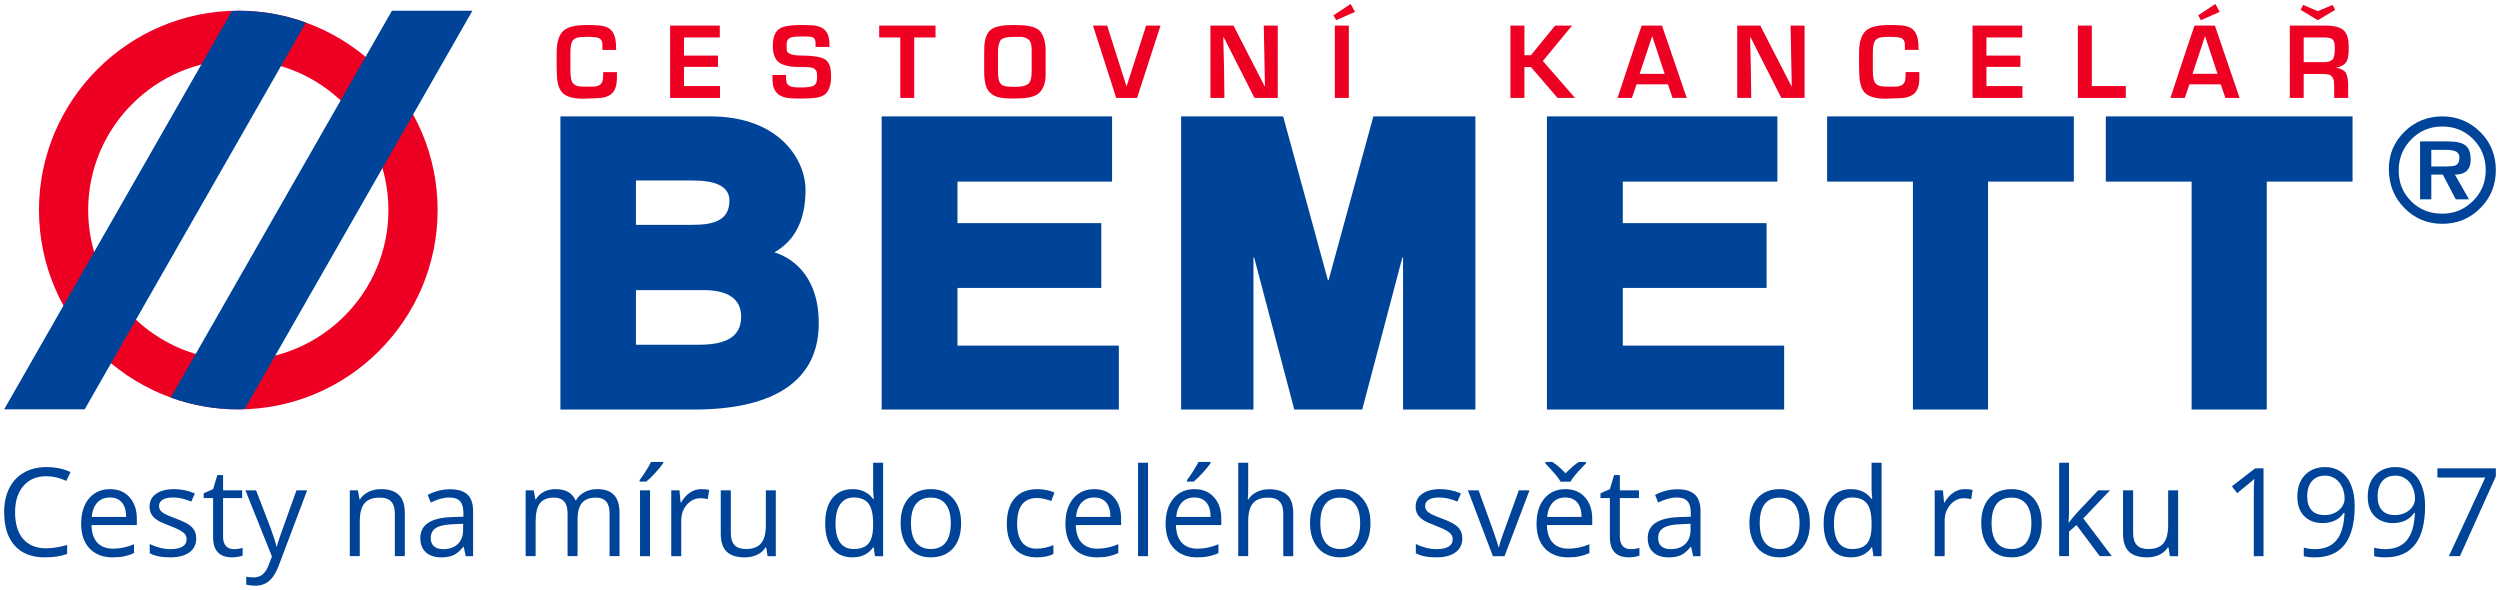<?xml version="1.0" encoding="UTF-8" standalone="no"?>
<svg
   xmlns:dc="http://purl.org/dc/elements/1.1/"
   xmlns:cc="http://creativecommons.org/ns#"
   xmlns:rdf="http://www.w3.org/1999/02/22-rdf-syntax-ns#"
   xmlns:svg="http://www.w3.org/2000/svg"
   xmlns="http://www.w3.org/2000/svg"
   version="1.1"
   id="svg2"
   viewBox="0 0 602 142"
   height="142"
   width="602">
  <defs
     id="defs4" />
  <g
     transform="translate(0,-910.362)"
     id="layer1">
    <path
       d="m 57.382,924.791 c 19.91,0 36.15,16.24 36.15,36.15 0,19.909 -16.24,36.149 -36.15,36.149 -19.91,0 -36.15,-16.24 -36.15,-36.149 0,-19.91 16.24,-36.15 36.15,-36.15 0,0 0,0 0,0 z m 0,-11.845 c 26.434,0 47.997,21.561 47.997,47.996 0,26.434 -21.562,47.996 -47.997,47.996 -26.434,0 -47.996,-21.561 -47.996,-47.996 0,-26.434 21.561,-47.996 47.996,-47.996 0,0 0,0 0,0 z"
       style="fill:#ee0022;fill-opacity:1;fill-rule:evenodd;stroke:none"
       id="path4148" />
    <path
       d="m 58.923,1008.857 c 0,0 54.841,-95.913 54.841,-95.913 0,0 -19.39,0 -19.39,0 0,0 -53.26,93.148 -53.26,93.148 5.084,1.841 10.563,2.845 16.268,2.845 0.507,0 1.021,-0.032 1.541,-0.08 0,0 0,0 0,0 z m -57.923,0.08 c 0,0 19.389,0 19.389,0 0,0 53.26,-93.147 53.26,-93.147 -5.084,-1.841 -10.562,-2.845 -16.268,-2.845 -0.502,0 -1.017,0.03 -1.537,0.073 0,0 -54.845,95.918 -54.845,95.918 0,0 0,0 0,0 z"
       style="fill:#004499;fill-opacity:1;fill-rule:evenodd;stroke:none"
       id="path4150" />
    <path
       d="m 527.741,954.092 c 0,0 -20.66,0 -20.66,0 0,0 0,-15.703 0,-15.703 0,0 59.414,0 59.414,0 0,0 0,15.703 0,15.703 0,0 -20.661,0 -20.661,0 0,0 0,54.891 0,54.891 0,0 -18.093,0 -18.093,0 0,0 0,-54.891 0,-54.891 0,0 0,0 0,0 0,0 0,0 0,0 z m -67.112,0 c 0,0 -20.66,0 -20.66,0 0,0 0,-15.703 0,-15.703 0,0 59.414,0 59.414,0 0,0 0,15.703 0,15.703 0,0 -20.661,0 -20.661,0 0,0 0,54.891 0,54.891 0,0 -18.093,0 -18.093,0 0,0 0,-54.891 0,-54.891 0,0 0,0 0,0 0,0 0,0 0,0 z M 284.412,938.389 c 0,0 24.568,0 24.568,0 0,0 10.777,39.435 10.777,39.435 0,0 0.171,0 0.171,0 0,0 10.78,-39.435 10.78,-39.435 0,0 24.565,0 24.565,0 0,0 0,70.594 0,70.594 0,0 -17.415,0 -17.415,0 0,0 0,-36.619 0,-36.619 0,0 -0.171,0 -0.171,0 0,0 -9.664,36.619 -9.664,36.619 0,0 -16.359,0 -16.359,0 0,0 -9.665,-36.619 -9.665,-36.619 0,0 -0.169,0 -0.169,0 0,0 0,36.619 0,36.619 0,0 -17.418,0 -17.418,0 0,0 0,-70.594 0,-70.594 0,0 0,0 0,0 0,0 0,0 0,0 z m 88.091,0 c 0,0 55.489,0 55.489,0 0,0 0,15.703 0,15.703 0,0 -37.223,0 -37.223,0 0,0 0,9.995 0,9.995 0,0 34.628,0 34.628,0 0,0 0,15.612 0,15.612 0,0 -34.628,0 -34.628,0 0,0 0,13.879 0,13.879 0,0 38.853,0 38.853,0 0,0 0,15.405 0,15.405 0,0 -57.119,0 -57.119,0 0,0 0,-70.594 0,-70.594 0,0 0,0 0,0 0,0 0,0 0,0 z m -160.204,0 c 0,0 55.488,0 55.488,0 0,0 0,15.703 0,15.703 0,0 -37.223,0 -37.223,0 0,0 0,9.995 0,9.995 0,0 34.628,0 34.628,0 0,0 0,15.612 0,15.612 0,0 -34.628,0 -34.628,0 0,0 0,13.879 0,13.879 0,0 38.855,0 38.855,0 0,0 0,15.405 0,15.405 0,0 -57.12,0 -57.12,0 0,0 0,-70.594 0,-70.594 0,0 0,0 0,0 0,0 0,0 0,0 z m -59.159,41.831 c 0,0 16.259,0 16.259,0 0,0 0,0 0,0 6.126,0 9.071,2.274 9.071,6.426 0,5.438 -4.713,6.724 -10.133,6.724 0,0 0,0 0,0 0,0 -15.197,0 -15.197,0 0,0 0,-13.151 0,-13.151 0,0 0,0 0,0 0,0 0,0 0,0 z m -18.194,28.763 c 0,0 32.046,0 32.046,0 0,0 0,0 0,0 20.785,0 29.645,-7.873 30.133,-19.645 0.487,-11.774 -5.8,-16.736 -10.649,-18.215 5.055,-2.867 7.496,-7.919 7.496,-15.036 0,-7.218 -6.264,-17.698 -22.936,-17.698 0,0 0,0 0,0 0,0 -36.089,0 -36.089,0 0,0 0,70.594 0,70.594 0,0 0,0 0,0 0,0 0,0 0,0 z m 18.194,-55.157 c 0,0 13.665,0 13.665,0 0,0 0,0 0,0 5.304,0 8.836,1.284 8.836,4.844 0,4.548 -3.416,5.834 -8.836,5.834 0,0 0,0 0,0 0,0 -13.665,0 -13.665,0 0,0 0,-10.678 0,-10.678 0,0 0,0 0,0 0,0 0,0 0,0 z"
       style="fill:#004499;fill-opacity:1;fill-rule:evenodd;stroke:none"
       id="path4152" />
    <path
       d="m 588.98,946.447 c 0,0 -3.522,0 -3.522,0 0,0 0,3.995 0,3.995 0,0 3.657,0 3.657,0 1.061,0 1.772,-0.079 2.134,-0.236 0.655,-0.294 0.981,-0.926 0.981,-1.896 0,-0.678 -0.264,-1.158 -0.796,-1.44 -0.53,-0.282 -1.349,-0.423 -2.455,-0.423 0,0 0,0 0,0 z m 0.542,-2.032 c 2.009,0 3.414,0.333 4.216,0.999 0.801,0.666 1.201,1.789 1.201,3.37 0,1.376 -0.405,2.359 -1.219,2.945 -0.632,0.451 -1.49,0.676 -2.573,0.676 0,0 3.386,5.959 3.386,5.959 0,0 -3.188,0 -3.188,0 0,0 -3.109,-5.959 -3.109,-5.959 0,0 -2.777,0 -2.777,0 0,0 0,5.959 0,5.959 0,0 -2.708,0 -2.708,0 0,0 0,-13.949 0,-13.949 0,0 6.772,0 6.772,0 0,0 0,0 0,0 z m -1.422,-3.589 c -2.958,0 -5.446,1.033 -7.466,3.099 -2.02,2.066 -3.029,4.565 -3.029,7.5 0,2.935 0.998,5.4 2.996,7.398 1.998,1.997 4.497,2.996 7.5,2.996 2.867,0 5.327,-1.015 7.381,-3.047 2.055,-2.032 3.081,-4.503 3.081,-7.414 0,-2.958 -1.004,-5.452 -3.013,-7.482 -2.009,-2.032 -4.492,-3.048 -7.448,-3.048 0,0 0,0 0,0 z m 0,-2.437 c 3.543,0 6.579,1.242 9.107,3.725 2.528,2.483 3.793,5.564 3.793,9.243 0,3.588 -1.252,6.636 -3.759,9.141 -2.505,2.505 -5.552,3.759 -9.141,3.759 -3.589,0 -6.631,-1.27 -9.125,-3.809 -2.494,-2.54 -3.741,-5.682 -3.741,-9.43 0,-3.498 1.252,-6.478 3.759,-8.938 2.505,-2.46 5.541,-3.691 9.107,-3.691 0,0 0,0 0,0 z"
       style="fill:#004499;fill-opacity:1;fill-rule:evenodd;stroke:none"
       id="path4154" />
    <path
       d="m 553.99,912.738 c 0,0 0.603,-1.185 0.603,-1.185 0,0 3.532,1.487 3.532,1.487 0,0 3.577,-1.487 3.577,-1.487 0,0 0.603,1.185 0.603,1.185 0,0 -4.18,2.486 -4.18,2.486 0,0 -4.136,-2.486 -4.136,-2.486 0,0 0,0 0,0 z m 5.971,3.787 c 1.053,0 1.974,0.104 2.764,0.313 0.79,0.21 1.393,0.546 1.812,1.011 0.371,0.417 0.638,0.953 0.801,1.602 0.163,0.652 0.244,1.403 0.244,2.254 0,0.805 -0.031,1.448 -0.092,1.929 -0.108,0.851 -0.333,1.479 -0.675,1.881 -0.464,0.573 -1.239,0.952 -2.322,1.139 1.037,0.169 1.811,0.541 2.322,1.114 0.171,0.279 0.319,0.686 0.442,1.22 0.125,0.534 0.186,1.111 0.186,1.731 0,0 0,3.229 0,3.229 0,0 -3.368,0 -3.368,0 0,0 0,-2.624 0,-2.624 0,-0.682 -0.015,-1.132 -0.046,-1.349 -0.077,-0.495 -0.24,-0.878 -0.488,-1.149 -0.248,-0.271 -0.53,-0.445 -0.849,-0.522 -0.317,-0.079 -0.747,-0.117 -1.289,-0.117 0,0 -0.348,0 -0.348,0 0,0 -4.321,0 -4.321,0 0,0 0,5.761 0,5.761 0,0 -3.345,0 -3.345,0 0,0 0,-17.423 0,-17.423 0,0 8.573,0 8.573,0 0,0 0,0 0,0 z m -0.511,2.857 c 0,0 -4.717,0 -4.717,0 0,0 0,5.948 0,5.948 0,0 4.809,0 4.809,0 1.022,0 1.75,-0.225 2.184,-0.674 0.186,-0.233 0.313,-0.577 0.384,-1.034 0.069,-0.457 0.104,-0.918 0.104,-1.383 0,-0.619 -0.023,-1.08 -0.07,-1.381 -0.046,-0.302 -0.155,-0.586 -0.325,-0.849 -0.217,-0.263 -0.507,-0.434 -0.87,-0.511 -0.365,-0.077 -0.863,-0.117 -1.498,-0.117 0,0 0,0 0,0 z m -29.471,-4.159 c 0,0 -0.651,-1.185 -0.651,-1.185 0,0 4.136,-2.718 4.136,-2.718 0,0 1.045,1.904 1.045,1.904 0,0 -4.53,1.998 -4.53,1.998 0,0 0,0 0,0 z m -1.533,1.301 c 0,0 4.903,0 4.903,0 0,0 5.946,17.423 5.946,17.423 0,0 -3.414,0 -3.414,0 0,0 -1.116,-3.275 -1.116,-3.275 0,0 -7.55,0 -7.55,0 0,0 -1.116,3.275 -1.116,3.275 0,0 -3.462,0 -3.462,0 0,0 3.996,-12.08 3.996,-12.08 0,0 1.812,-5.343 1.812,-5.343 0,0 0,0 0,0 z m -0.488,11.616 c 0,0 6.017,0 6.017,0 0,0 -2.997,-9.084 -2.997,-9.084 0,0 -3.02,9.084 -3.02,9.084 0,0 0,0 0,0 z m -27.611,-11.616 c 0,0 3.37,0 3.37,0 0,0 0,14.566 0,14.566 0,0 8.178,0 8.178,0 0,0 0,2.857 0,2.857 0,0 -11.547,0 -11.547,0 0,0 0,-17.423 0,-17.423 0,0 0,0 0,0 z m -25.357,17.423 c 0,0 0,-17.423 0,-17.423 0,0 11.965,0 11.965,0 0,0 0,2.857 0,2.857 0,0 -8.619,0 -8.619,0 0,0 0,4.367 0,4.367 0,0 8.178,0 8.178,0 0,0 0,2.718 0,2.718 0,0 -8.178,0 -8.178,0 0,0 0,4.624 0,4.624 0,0 8.666,0 8.666,0 0,0 0,2.857 0,2.857 0,0 -12.011,0 -12.011,0 0,0 0,0 0,0 z m -16.297,-11.569 c 0,0 0,-1.091 0,-1.091 0,-0.434 -0.043,-0.756 -0.127,-0.965 -0.085,-0.209 -0.225,-0.407 -0.419,-0.592 -0.194,-0.186 -0.553,-0.313 -1.08,-0.384 -0.526,-0.069 -1.122,-0.104 -1.788,-0.104 0,0 -0.488,0 -0.488,0 -0.93,0 -1.608,0.05 -2.033,0.152 -0.426,0.1 -0.774,0.286 -1.045,0.557 -0.271,0.271 -0.461,0.651 -0.569,1.139 -0.108,0.488 -0.163,1.08 -0.163,1.777 0,0 0,4.553 0,4.553 0,0.805 0.065,1.487 0.197,2.044 0.133,0.558 0.352,0.945 0.663,1.162 0.34,0.279 0.732,0.45 1.173,0.511 0.442,0.062 1.097,0.093 1.964,0.093 0,0 0.905,0 0.905,0 0.186,0 0.38,0 0.58,0 0.233,-0.031 0.404,-0.046 0.512,-0.046 0.386,-0.077 0.661,-0.155 0.824,-0.233 0.163,-0.077 0.336,-0.201 0.523,-0.371 0.248,-0.263 0.403,-0.607 0.465,-1.033 0.061,-0.427 0.092,-1.034 0.092,-1.824 0,0 3.299,0 3.299,0 0,0 0,1.093 0,1.093 0,0 0,0.417 0,0.417 0,0.759 -0.085,1.425 -0.256,1.998 -0.217,0.728 -0.557,1.301 -1.022,1.719 -0.882,0.697 -2.029,1.046 -3.439,1.046 -0.401,0 -0.983,0.023 -1.742,0.069 -0.759,0.046 -1.301,0.069 -1.627,0.069 -1.239,0 -2.268,-0.119 -3.089,-0.359 -0.821,-0.24 -1.464,-0.592 -1.929,-1.057 -0.634,-0.634 -1.045,-1.604 -1.231,-2.903 -0.125,-0.853 -0.186,-2.331 -0.186,-4.438 0,-1.843 0.015,-2.997 0.046,-3.462 0.108,-1.579 0.519,-2.834 1.231,-3.763 0.45,-0.558 1.093,-0.976 1.929,-1.255 0.991,-0.34 2.386,-0.511 4.182,-0.511 1.843,0 3.128,0.085 3.856,0.256 0.728,0.169 1.309,0.449 1.742,0.836 0.59,0.542 0.984,1.331 1.186,2.369 0.108,0.573 0.163,1.416 0.163,2.532 0,0 -3.299,0 -3.299,0 0,0 0,0 0,0 z m -40.365,-5.854 c 0,0 5.552,0 5.552,0 0,0 7.481,14.566 7.481,14.566 0,0 0.092,0 0.092,0 0,0 -0.279,-14.566 -0.279,-14.566 0,0 3.37,0 3.37,0 0,0 0,17.423 0,17.423 0,0 -5.599,0 -5.599,0 0,0 -7.387,-14.566 -7.387,-14.566 0,0 -0.14,0 -0.14,0 0,0 0.186,7.225 0.186,7.225 0,0 0.093,7.341 0.093,7.341 0,0 -3.368,0 -3.368,0 0,0 0,-17.423 0,-17.423 0,0 0,0 0,0 z m -23.012,0 c 0,0 4.901,0 4.901,0 0,0 5.948,17.423 5.948,17.423 0,0 -3.414,0 -3.414,0 0,0 -1.116,-3.275 -1.116,-3.275 0,0 -7.55,0 -7.55,0 0,0 -1.116,3.275 -1.116,3.275 0,0 -3.462,0 -3.462,0 0,0 3.996,-12.08 3.996,-12.08 0,0 1.812,-5.343 1.812,-5.343 0,0 0,0 0,0 z M 394.829,928.142 c 0,0 6.017,0 6.017,0 0,0 -2.997,-9.084 -2.997,-9.084 0,0 -3.02,9.084 -3.02,9.084 0,0 0,0 0,0 z m -31.119,-11.616 c 0,0 3.368,0 3.368,0 0,0 0,7.132 0,7.132 0,0 1.58,0 1.58,0 0,0 5.808,-7.132 5.808,-7.132 0,0 4.088,0 4.088,0 0,0 -7.039,8.526 -7.039,8.526 0,0 7.759,8.897 7.759,8.897 0,0 -4.205,0 -4.205,0 0,0 -6.411,-7.433 -6.411,-7.433 0,0 -1.58,0 -1.58,0 0,0 0,7.433 0,7.433 0,0 -3.368,0 -3.368,0 0,0 0,-17.423 0,-17.423 0,0 0,0 0,0 z m -41.956,-1.301 c 0,0 -0.651,-1.185 -0.651,-1.185 0,0 4.136,-2.718 4.136,-2.718 0,0 1.045,1.904 1.045,1.904 0,0 -4.53,1.998 -4.53,1.998 0,0 0,0 0,0 z m -0.325,1.301 c 0,0 3.368,0 3.368,0 0,0 0,17.423 0,17.423 0,0 -3.368,0 -3.368,0 0,0 0,-17.423 0,-17.423 0,0 0,0 0,0 z m -29.957,0 c 0,0 5.552,0 5.552,0 0,0 7.481,14.566 7.481,14.566 0,0 0.093,0 0.093,0 0,0 -0.279,-14.566 -0.279,-14.566 0,0 3.368,0 3.368,0 0,0 0,17.423 0,17.423 0,0 -5.598,0 -5.598,0 0,0 -7.389,-14.566 -7.389,-14.566 0,0 -0.138,0 -0.138,0 0,0 0.186,7.225 0.186,7.225 0,0 0.092,7.341 0.092,7.341 0,0 -3.368,0 -3.368,0 0,0 0,-17.423 0,-17.423 0,0 0,0 0,0 z m -17.668,17.423 c 0,0 -5.018,0 -5.018,0 0,0 -5.599,-17.423 -5.599,-17.423 0,0 3.415,0 3.415,0 0,0 4.67,14.659 4.67,14.659 0,0 4.716,-14.659 4.716,-14.659 0,0 3.462,0 3.462,0 0,0 -5.646,17.423 -5.646,17.423 0,0 0,0 0,0 z m -29.469,-17.563 c 1.471,0 2.64,0.085 3.508,0.256 1.409,0.278 2.362,0.797 2.857,1.556 0.341,0.542 0.581,1.061 0.72,1.556 0.247,0.868 0.371,1.805 0.371,2.811 0,0 0,5.622 0,5.622 0,1.053 -0.124,1.936 -0.371,2.649 -0.155,0.449 -0.411,0.929 -0.767,1.44 -0.573,0.79 -1.572,1.318 -2.997,1.58 -0.836,0.155 -2.091,0.232 -3.764,0.232 -1.703,0 -2.946,-0.127 -3.728,-0.384 -0.782,-0.255 -1.397,-0.63 -1.847,-1.126 -0.481,-0.48 -0.821,-1.154 -1.023,-2.021 -0.201,-0.868 -0.302,-1.827 -0.302,-2.88 0,0 0,-4.763 0,-4.763 0,-1.068 0.047,-1.89 0.14,-2.463 0.155,-0.914 0.441,-1.679 0.859,-2.299 0.542,-0.759 1.487,-1.27 2.834,-1.533 0.79,-0.156 1.959,-0.233 3.508,-0.233 0,0 0,0 0,0 z m 0.07,2.857 c -1.061,0 -1.885,0.077 -2.47,0.233 -0.589,0.155 -0.968,0.434 -1.146,0.836 -0.174,0.403 -0.298,0.805 -0.368,1.208 -0.07,0.403 -0.104,0.797 -0.104,1.185 0,0 0,0.534 0,0.534 0,0 0,4.136 0,4.136 0,0.836 0.043,1.475 0.127,1.917 0.085,0.442 0.205,0.786 0.361,1.034 0.216,0.324 0.546,0.565 0.987,0.72 0.441,0.155 1.281,0.232 2.52,0.232 1.827,0 3.004,-0.317 3.531,-0.956 0.387,-0.577 0.581,-1.46 0.581,-2.661 0,0 0,-4.638 0,-4.638 0,0 0,-0.63 0,-0.63 0,-0.636 -0.051,-1.135 -0.151,-1.491 -0.1,-0.361 -0.236,-0.642 -0.414,-0.853 -0.178,-0.209 -0.437,-0.386 -0.775,-0.526 -0.341,-0.14 -0.685,-0.232 -1.038,-0.279 0,0 -1.641,0 -1.641,0 0,0 0,0 0,0 z m -27.611,14.706 c 0,0 0,-14.566 0,-14.566 0,0 -5.088,0 -5.088,0 0,0 0,-2.857 0,-2.857 0,0 13.568,0 13.568,0 0,0 0,2.857 0,2.857 0,0 -5.135,0 -5.135,0 0,0 0,14.566 0,14.566 0,0 -3.345,0 -3.345,0 0,0 0,0 0,0 z m -24.172,-17.563 c 0.573,0 1.134,0.004 1.683,0.012 0.55,0.007 1.096,0.034 1.638,0.081 1.084,0.14 1.905,0.441 2.463,0.905 0.557,0.465 0.937,1.099 1.138,1.906 0.14,0.557 0.209,1.347 0.209,2.369 0,0 -3.369,0 -3.369,0 0,0 0,-0.698 0,-0.698 0,-0.34 -0.019,-0.607 -0.058,-0.801 -0.038,-0.194 -0.135,-0.38 -0.29,-0.557 -0.155,-0.179 -0.394,-0.298 -0.72,-0.361 -0.325,-0.062 -0.782,-0.092 -1.371,-0.092 0,0 -1.37,0 -1.37,0 -1.316,0 -2.176,0.155 -2.579,0.465 -0.201,0.155 -0.348,0.359 -0.441,0.615 -0.093,0.255 -0.14,0.638 -0.14,1.149 0,0.496 0.019,0.882 0.058,1.162 0.038,0.279 0.24,0.515 0.604,0.709 0.364,0.192 0.817,0.325 1.359,0.394 0.542,0.069 1.2,0.104 1.975,0.104 1.13,0 2.195,0.081 3.194,0.244 0.999,0.163 1.762,0.438 2.288,0.825 0.527,0.434 0.883,1.083 1.069,1.951 0.108,0.511 0.163,1.224 0.163,2.138 0,0.991 -0.136,1.854 -0.407,2.59 -0.271,0.736 -0.658,1.289 -1.161,1.66 -0.504,0.373 -1.197,0.621 -2.08,0.744 -0.882,0.125 -1.866,0.186 -2.95,0.186 0,0 -1.254,0 -1.254,0 -1.192,0 -2.044,-0.038 -2.555,-0.117 -1.023,-0.155 -1.824,-0.484 -2.405,-0.987 -0.581,-0.503 -0.964,-1.172 -1.15,-2.01 -0.108,-0.511 -0.163,-1.362 -0.163,-2.555 0,0 3.275,0 3.275,0 0,0.206 0,0.369 0,0.496 0,0.519 0.035,0.926 0.105,1.216 0.069,0.29 0.217,0.534 0.441,0.732 0.224,0.197 0.542,0.336 0.952,0.422 0.411,0.089 0.91,0.131 1.498,0.131 0.325,0 0.565,0 0.72,0 0.712,0 1.316,-0.035 1.812,-0.104 0.495,-0.069 0.898,-0.198 1.208,-0.384 0.31,-0.186 0.511,-0.461 0.604,-0.824 0.093,-0.365 0.14,-0.809 0.14,-1.336 0,-0.417 -0.027,-0.755 -0.081,-1.01 -0.054,-0.256 -0.198,-0.492 -0.43,-0.709 -0.232,-0.217 -0.554,-0.361 -0.964,-0.43 -0.411,-0.069 -0.979,-0.104 -1.707,-0.104 -1.425,0 -2.486,-0.047 -3.183,-0.14 -1.254,-0.171 -2.199,-0.503 -2.834,-0.999 -0.481,-0.356 -0.844,-0.886 -1.093,-1.591 -0.247,-0.705 -0.371,-1.444 -0.371,-2.219 0,-1.037 0.117,-1.89 0.348,-2.555 0.232,-0.666 0.558,-1.177 0.976,-1.533 0.527,-0.419 1.239,-0.705 2.138,-0.859 0.898,-0.156 1.92,-0.233 3.067,-0.233 0,0 0,0 0,0 z m -31.258,17.563 c 0,0 0,-17.423 0,-17.423 0,0 11.964,0 11.964,0 0,0 0,2.857 0,2.857 0,0 -8.619,0 -8.619,0 0,0 0,4.367 0,4.367 0,0 8.178,0 8.178,0 0,0 0,2.718 0,2.718 0,0 -8.178,0 -8.178,0 0,0 0,4.624 0,4.624 0,0 8.666,0 8.666,0 0,0 0,2.857 0,2.857 0,0 -12.011,0 -12.011,0 0,0 0,0 0,0 z m -16.297,-11.569 c 0,0 0,-1.091 0,-1.091 0,-0.434 -0.043,-0.756 -0.128,-0.965 -0.085,-0.209 -0.224,-0.407 -0.418,-0.592 -0.193,-0.186 -0.554,-0.313 -1.08,-0.384 -0.527,-0.069 -1.123,-0.104 -1.789,-0.104 0,0 -0.488,0 -0.488,0 -0.929,0 -1.607,0.05 -2.033,0.152 -0.426,0.1 -0.774,0.286 -1.045,0.557 -0.271,0.271 -0.461,0.651 -0.569,1.139 -0.109,0.488 -0.163,1.08 -0.163,1.777 0,0 0,4.553 0,4.553 0,0.805 0.067,1.487 0.198,2.044 0.131,0.558 0.352,0.945 0.662,1.162 0.34,0.279 0.731,0.45 1.173,0.511 0.441,0.062 1.096,0.093 1.963,0.093 0,0 0.906,0 0.906,0 0.186,0 0.38,0 0.581,0 0.232,-0.031 0.403,-0.046 0.511,-0.046 0.387,-0.077 0.662,-0.155 0.825,-0.233 0.163,-0.077 0.337,-0.201 0.523,-0.371 0.248,-0.263 0.403,-0.607 0.465,-1.033 0.062,-0.427 0.093,-1.034 0.093,-1.824 0,0 3.299,0 3.299,0 0,0 0,1.093 0,1.093 0,0 0,0.417 0,0.417 0,0.759 -0.085,1.425 -0.256,1.998 -0.216,0.728 -0.557,1.301 -1.022,1.719 -0.882,0.697 -2.029,1.046 -3.438,1.046 -0.403,0 -0.983,0.023 -1.742,0.069 -0.759,0.046 -1.301,0.069 -1.627,0.069 -1.239,0 -2.268,-0.119 -3.09,-0.359 -0.821,-0.24 -1.463,-0.592 -1.927,-1.057 -0.635,-0.634 -1.046,-1.604 -1.231,-2.903 -0.124,-0.853 -0.186,-2.331 -0.186,-4.438 0,-1.843 0.015,-2.997 0.046,-3.462 0.108,-1.579 0.518,-2.834 1.231,-3.763 0.449,-0.558 1.092,-0.976 1.928,-1.255 0.991,-0.34 2.385,-0.511 4.182,-0.511 1.843,0 3.128,0.085 3.856,0.256 0.728,0.169 1.309,0.449 1.742,0.836 0.588,0.542 0.983,1.331 1.185,2.369 0.108,0.573 0.163,1.416 0.163,2.532 0,0 -3.299,0 -3.299,0 0,0 0,0 0,0 z"
       style="fill:#ee0022;fill-opacity:1;fill-rule:evenodd;stroke:none"
       id="path4156" />
    <g
       style="fill:#004499;fill-opacity:1"
       transform="translate(-71.047,435.971)"
       id="g4328">
      <path
         id="path4226"
         style="font-style:normal;font-variant:normal;font-weight:normal;font-stretch:normal;font-size:medium;line-height:100%;font-family:'Open Sans';-inkscape-font-specification:'Open Sans, Normal';text-align:start;letter-spacing:0px;word-spacing:0px;writing-mode:lr-tb;text-anchor:start;fill:#004499;fill-opacity:1;stroke:none;stroke-width:1px;stroke-linecap:butt;stroke-linejoin:miter;stroke-opacity:1"
         d="m 82.2,589.066 q -3.486,0 -5.51,2.328 -2.01,2.314 -2.01,6.349 0,4.151 1.938,6.421 1.952,2.256 5.554,2.256 2.213,0 5.047,-0.795 l 0,2.155 q -2.198,0.824 -5.424,0.824 -4.671,0 -7.217,-2.835 -2.531,-2.835 -2.531,-8.056 0,-3.269 1.215,-5.727 1.229,-2.459 3.529,-3.789 2.314,-1.331 5.438,-1.331 3.326,0 5.814,1.215 l -1.041,2.112 q -2.401,-1.128 -4.802,-1.128 z" />
      <path
         id="path4228"
         style="font-style:normal;font-variant:normal;font-weight:normal;font-stretch:normal;font-size:medium;line-height:100%;font-family:'Open Sans';-inkscape-font-specification:'Open Sans, Normal';text-align:start;letter-spacing:0px;word-spacing:0px;writing-mode:lr-tb;text-anchor:start;fill:#004499;fill-opacity:1;stroke:none;stroke-width:1px;stroke-linecap:butt;stroke-linejoin:miter;stroke-opacity:1"
         d="m 98.167,608.605 q -3.514,0 -5.554,-2.14 -2.025,-2.14 -2.025,-5.944 0,-3.833 1.88,-6.089 1.895,-2.256 5.076,-2.256 2.979,0 4.715,1.967 1.736,1.952 1.736,5.163 l 0,1.519 -10.919,0 q 0.072,2.791 1.403,4.238 1.345,1.446 3.775,1.446 2.56,0 5.062,-1.07 l 0,2.14 q -1.273,0.55 -2.415,0.781 -1.128,0.246 -2.733,0.246 z m -0.651,-14.419 q -1.909,0 -3.052,1.244 -1.128,1.244 -1.331,3.442 l 8.287,0 q 0,-2.271 -1.012,-3.471 -1.012,-1.215 -2.893,-1.215 z" />
      <path
         id="path4230"
         style="font-style:normal;font-variant:normal;font-weight:normal;font-stretch:normal;font-size:medium;line-height:100%;font-family:'Open Sans';-inkscape-font-specification:'Open Sans, Normal';text-align:start;letter-spacing:0px;word-spacing:0px;writing-mode:lr-tb;text-anchor:start;fill:#004499;fill-opacity:1;stroke:none;stroke-width:1px;stroke-linecap:butt;stroke-linejoin:miter;stroke-opacity:1"
         d="m 118.299,603.991 q 0,2.213 -1.649,3.413 -1.649,1.2 -4.628,1.2 -3.153,0 -4.917,-0.998 l 0,-2.227 q 1.143,0.579 2.444,0.911 1.316,0.333 2.531,0.333 1.88,0 2.893,-0.593 1.012,-0.607 1.012,-1.837 0,-0.926 -0.81,-1.576 -0.795,-0.665 -3.124,-1.562 -2.213,-0.824 -3.153,-1.432 -0.926,-0.622 -1.388,-1.403 -0.448,-0.781 -0.448,-1.866 0,-1.938 1.576,-3.052 1.576,-1.128 4.324,-1.128 2.56,0 5.004,1.041 l -0.853,1.952 q -2.386,-0.983 -4.324,-0.983 -1.707,0 -2.574,0.535 -0.868,0.535 -0.868,1.475 0,0.636 0.318,1.085 0.333,0.448 1.056,0.853 0.723,0.405 2.777,1.171 2.82,1.027 3.804,2.068 0.998,1.041 0.998,2.618 z" />
      <path
         id="path4232"
         style="font-style:normal;font-variant:normal;font-weight:normal;font-stretch:normal;font-size:medium;line-height:100%;font-family:'Open Sans';-inkscape-font-specification:'Open Sans, Normal';text-align:start;letter-spacing:0px;word-spacing:0px;writing-mode:lr-tb;text-anchor:start;fill:#004499;fill-opacity:1;stroke:none;stroke-width:1px;stroke-linecap:butt;stroke-linejoin:miter;stroke-opacity:1"
         d="m 127.309,606.624 q 0.636,0 1.229,-0.087 0.593,-0.101 0.94,-0.202 l 0,1.837 q -0.391,0.188 -1.157,0.304 -0.752,0.13 -1.359,0.13 -4.599,0 -4.599,-4.845 l 0,-9.43 -2.271,0 0,-1.157 2.271,-0.998 1.012,-3.384 1.388,0 0,3.674 4.599,0 0,1.866 -4.599,0 0,9.328 q 0,1.432 0.68,2.198 0.68,0.767 1.866,0.767 z" />
      <path
         id="path4234"
         style="font-style:normal;font-variant:normal;font-weight:normal;font-stretch:normal;font-size:medium;line-height:100%;font-family:'Open Sans';-inkscape-font-specification:'Open Sans, Normal';text-align:start;letter-spacing:0px;word-spacing:0px;writing-mode:lr-tb;text-anchor:start;fill:#004499;fill-opacity:1;stroke:none;stroke-width:1px;stroke-linecap:butt;stroke-linejoin:miter;stroke-opacity:1"
         d="m 130.144,592.465 2.574,0 3.471,9.039 q 1.143,3.095 1.417,4.469 l 0.116,0 q 0.188,-0.738 0.781,-2.517 0.607,-1.793 3.934,-10.992 l 2.574,0 -6.812,18.049 q -1.012,2.676 -2.372,3.789 -1.345,1.128 -3.312,1.128 -1.099,0 -2.169,-0.246 l 0,-1.924 q 0.795,0.174 1.779,0.174 2.473,0 3.529,-2.777 l 0.882,-2.256 -6.393,-15.938 z" />
      <path
         id="path4236"
         style="font-style:normal;font-variant:normal;font-weight:normal;font-stretch:normal;font-size:medium;line-height:100%;font-family:'Open Sans';-inkscape-font-specification:'Open Sans, Normal';text-align:start;letter-spacing:0px;word-spacing:0px;writing-mode:lr-tb;text-anchor:start;fill:#004499;fill-opacity:1;stroke:none;stroke-width:1px;stroke-linecap:butt;stroke-linejoin:miter;stroke-opacity:1"
         d="m 166.127,608.316 0,-10.254 q 0,-1.938 -0.882,-2.893 -0.882,-0.955 -2.762,-0.955 -2.488,0 -3.645,1.345 -1.157,1.345 -1.157,4.44 l 0,8.316 -2.401,0 0,-15.851 1.952,0 0.39,2.169 0.116,0 q 0.738,-1.171 2.068,-1.808 1.331,-0.651 2.965,-0.651 2.864,0 4.31,1.388 1.446,1.374 1.446,4.411 l 0,10.341 -2.401,0 z" />
      <path
         id="path4238"
         style="font-style:normal;font-variant:normal;font-weight:normal;font-stretch:normal;font-size:medium;line-height:100%;font-family:'Open Sans';-inkscape-font-specification:'Open Sans, Normal';text-align:start;letter-spacing:0px;word-spacing:0px;writing-mode:lr-tb;text-anchor:start;fill:#004499;fill-opacity:1;stroke:none;stroke-width:1px;stroke-linecap:butt;stroke-linejoin:miter;stroke-opacity:1"
         d="m 183.193,608.316 -0.477,-2.256 -0.116,0 q -1.186,1.49 -2.372,2.025 -1.171,0.521 -2.936,0.521 -2.357,0 -3.702,-1.215 -1.331,-1.215 -1.331,-3.457 0,-4.802 7.68,-5.033 l 2.69,-0.087 0,-0.983 q 0,-1.866 -0.81,-2.748 -0.795,-0.897 -2.56,-0.897 -1.981,0 -4.483,1.215 l -0.738,-1.837 q 1.171,-0.636 2.56,-0.998 1.403,-0.362 2.806,-0.362 2.835,0 4.194,1.258 1.374,1.258 1.374,4.035 l 0,10.818 -1.779,0 z m -5.424,-1.692 q 2.242,0 3.514,-1.229 1.287,-1.229 1.287,-3.442 l 0,-1.432 -2.401,0.101 q -2.864,0.101 -4.136,0.897 -1.258,0.781 -1.258,2.444 0,1.302 0.781,1.981 0.795,0.68 2.213,0.68 z" />
      <path
         id="path4240"
         style="font-style:normal;font-variant:normal;font-weight:normal;font-stretch:normal;font-size:medium;line-height:100%;font-family:'Open Sans';-inkscape-font-specification:'Open Sans, Normal';text-align:start;letter-spacing:0px;word-spacing:0px;writing-mode:lr-tb;text-anchor:start;fill:#004499;fill-opacity:1;stroke:none;stroke-width:1px;stroke-linecap:butt;stroke-linejoin:miter;stroke-opacity:1"
         d="m 217.831,608.316 0,-10.312 q 0,-1.895 -0.81,-2.835 -0.81,-0.955 -2.517,-0.955 -2.242,0 -3.312,1.287 -1.07,1.287 -1.07,3.963 l 0,8.851 -2.401,0 0,-10.312 q 0,-1.895 -0.81,-2.835 -0.81,-0.955 -2.531,-0.955 -2.256,0 -3.312,1.359 -1.041,1.345 -1.041,4.426 l 0,8.316 -2.401,0 0,-15.851 1.952,0 0.39,2.169 0.116,0 q 0.68,-1.157 1.909,-1.808 1.244,-0.651 2.777,-0.651 3.717,0 4.859,2.69 l 0.116,0 q 0.709,-1.244 2.054,-1.967 1.345,-0.723 3.066,-0.723 2.69,0 4.021,1.388 1.345,1.374 1.345,4.411 l 0,10.341 -2.401,0 z" />
      <path
         id="path4242"
         style="font-style:normal;font-variant:normal;font-weight:normal;font-stretch:normal;font-size:medium;line-height:100%;font-family:'Open Sans';-inkscape-font-specification:'Open Sans, Normal';text-align:start;letter-spacing:0px;word-spacing:0px;writing-mode:lr-tb;text-anchor:start;fill:#004499;fill-opacity:1;stroke:none;stroke-width:1px;stroke-linecap:butt;stroke-linejoin:miter;stroke-opacity:1"
         d="m 227.565,608.316 -2.401,0 0,-15.851 2.401,0 0,15.851 z m -2.502,-18.31 q 0.694,-0.897 1.49,-2.169 0.81,-1.273 1.273,-2.213 l 2.921,0 0,0.304 q -0.636,0.94 -1.895,2.314 -1.258,1.374 -2.184,2.126 l -1.605,0 0,-0.362 z" />
      <path
         id="path4244"
         style="font-style:normal;font-variant:normal;font-weight:normal;font-stretch:normal;font-size:medium;line-height:100%;font-family:'Open Sans';-inkscape-font-specification:'Open Sans, Normal';text-align:start;letter-spacing:0px;word-spacing:0px;writing-mode:lr-tb;text-anchor:start;fill:#004499;fill-opacity:1;stroke:none;stroke-width:1px;stroke-linecap:butt;stroke-linejoin:miter;stroke-opacity:1"
         d="m 239.916,592.175 q 1.056,0 1.895,0.174 l -0.333,2.227 q -0.983,-0.217 -1.736,-0.217 -1.924,0 -3.297,1.562 -1.359,1.562 -1.359,3.89 l 0,8.504 -2.401,0 0,-15.851 1.981,0 0.275,2.936 0.116,0 q 0.882,-1.548 2.126,-2.386 1.244,-0.839 2.733,-0.839 z" />
      <path
         id="path4246"
         style="font-style:normal;font-variant:normal;font-weight:normal;font-stretch:normal;font-size:medium;line-height:100%;font-family:'Open Sans';-inkscape-font-specification:'Open Sans, Normal';text-align:start;letter-spacing:0px;word-spacing:0px;writing-mode:lr-tb;text-anchor:start;fill:#004499;fill-opacity:1;stroke:none;stroke-width:1px;stroke-linecap:butt;stroke-linejoin:miter;stroke-opacity:1"
         d="m 247.032,592.465 0,10.283 q 0,1.938 0.882,2.893 0.882,0.955 2.762,0.955 2.488,0 3.63,-1.359 1.157,-1.359 1.157,-4.44 l 0,-8.331 2.401,0 0,15.851 -1.981,0 -0.347,-2.126 -0.13,0 q -0.738,1.171 -2.054,1.793 -1.302,0.622 -2.979,0.622 -2.893,0 -4.339,-1.374 -1.432,-1.374 -1.432,-4.397 l 0,-10.37 2.43,0 z" />
      <path
         id="path4248"
         style="font-style:normal;font-variant:normal;font-weight:normal;font-stretch:normal;font-size:medium;line-height:100%;font-family:'Open Sans';-inkscape-font-specification:'Open Sans, Normal';text-align:start;letter-spacing:0px;word-spacing:0px;writing-mode:lr-tb;text-anchor:start;fill:#004499;fill-opacity:1;stroke:none;stroke-width:1px;stroke-linecap:butt;stroke-linejoin:miter;stroke-opacity:1"
         d="m 281.424,606.19 -0.13,0 q -1.663,2.415 -4.975,2.415 -3.109,0 -4.845,-2.126 -1.721,-2.126 -1.721,-6.045 0,-3.919 1.736,-6.089 1.736,-2.169 4.831,-2.169 3.225,0 4.946,2.343 l 0.188,0 -0.101,-1.143 -0.058,-1.114 0,-6.45 2.401,0 0,22.504 -1.952,0 -0.318,-2.126 z m -4.802,0.405 q 2.459,0 3.558,-1.331 1.114,-1.345 1.114,-4.324 l 0,-0.506 q 0,-3.37 -1.128,-4.802 -1.114,-1.446 -3.572,-1.446 -2.112,0 -3.24,1.649 -1.114,1.634 -1.114,4.628 0,3.037 1.114,4.585 1.114,1.548 3.269,1.548 z" />
      <path
         id="path4250"
         style="font-style:normal;font-variant:normal;font-weight:normal;font-stretch:normal;font-size:medium;line-height:100%;font-family:'Open Sans';-inkscape-font-specification:'Open Sans, Normal';text-align:start;letter-spacing:0px;word-spacing:0px;writing-mode:lr-tb;text-anchor:start;fill:#004499;fill-opacity:1;stroke:none;stroke-width:1px;stroke-linecap:butt;stroke-linejoin:miter;stroke-opacity:1"
         d="m 302.482,600.376 q 0,3.876 -1.952,6.06 -1.952,2.169 -5.395,2.169 -2.126,0 -3.775,-0.998 -1.649,-0.998 -2.545,-2.864 -0.897,-1.866 -0.897,-4.368 0,-3.876 1.938,-6.031 1.938,-2.169 5.38,-2.169 3.326,0 5.279,2.213 1.967,2.213 1.967,5.988 z m -12.076,0 q 0,3.037 1.215,4.628 1.215,1.591 3.572,1.591 2.357,0 3.572,-1.576 1.229,-1.591 1.229,-4.643 0,-3.023 -1.229,-4.585 -1.215,-1.576 -3.601,-1.576 -2.357,0 -3.558,1.548 -1.2,1.548 -1.2,4.614 z" />
      <path
         id="path4252"
         style="font-style:normal;font-variant:normal;font-weight:normal;font-stretch:normal;font-size:medium;line-height:100%;font-family:'Open Sans';-inkscape-font-specification:'Open Sans, Normal';text-align:start;letter-spacing:0px;word-spacing:0px;writing-mode:lr-tb;text-anchor:start;fill:#004499;fill-opacity:1;stroke:none;stroke-width:1px;stroke-linecap:butt;stroke-linejoin:miter;stroke-opacity:1"
         d="m 320.705,608.605 q -3.442,0 -5.337,-2.112 -1.88,-2.126 -1.88,-6.002 0,-3.977 1.909,-6.147 1.924,-2.169 5.467,-2.169 1.143,0 2.285,0.246 1.143,0.246 1.793,0.579 l -0.738,2.039 q -0.795,-0.318 -1.736,-0.521 -0.94,-0.217 -1.663,-0.217 -4.831,0 -4.831,6.161 0,2.921 1.171,4.483 1.186,1.562 3.5,1.562 1.981,0 4.064,-0.853 l 0,2.126 q -1.591,0.824 -4.006,0.824 z" />
      <path
         id="path4254"
         style="font-style:normal;font-variant:normal;font-weight:normal;font-stretch:normal;font-size:medium;line-height:100%;font-family:'Open Sans';-inkscape-font-specification:'Open Sans, Normal';text-align:start;letter-spacing:0px;word-spacing:0px;writing-mode:lr-tb;text-anchor:start;fill:#004499;fill-opacity:1;stroke:none;stroke-width:1px;stroke-linecap:butt;stroke-linejoin:miter;stroke-opacity:1"
         d="m 335.182,608.605 q -3.514,0 -5.554,-2.14 -2.025,-2.14 -2.025,-5.944 0,-3.833 1.88,-6.089 1.895,-2.256 5.076,-2.256 2.979,0 4.715,1.967 1.736,1.952 1.736,5.163 l 0,1.519 -10.919,0 q 0.072,2.791 1.403,4.238 1.345,1.446 3.775,1.446 2.56,0 5.062,-1.07 l 0,2.14 q -1.273,0.55 -2.415,0.781 -1.128,0.246 -2.733,0.246 z m -0.651,-14.419 q -1.909,0 -3.052,1.244 -1.128,1.244 -1.331,3.442 l 8.287,0 q 0,-2.271 -1.012,-3.471 -1.012,-1.215 -2.893,-1.215 z" />
      <path
         id="path4256"
         style="font-style:normal;font-variant:normal;font-weight:normal;font-stretch:normal;font-size:medium;line-height:100%;font-family:'Open Sans';-inkscape-font-specification:'Open Sans, Normal';text-align:start;letter-spacing:0px;word-spacing:0px;writing-mode:lr-tb;text-anchor:start;fill:#004499;fill-opacity:1;stroke:none;stroke-width:1px;stroke-linecap:butt;stroke-linejoin:miter;stroke-opacity:1"
         d="m 347.49,608.316 -2.401,0 0,-22.504 2.401,0 0,22.504 z" />
      <path
         id="path4258"
         style="font-style:normal;font-variant:normal;font-weight:normal;font-stretch:normal;font-size:medium;line-height:100%;font-family:'Open Sans';-inkscape-font-specification:'Open Sans, Normal';text-align:start;letter-spacing:0px;word-spacing:0px;writing-mode:lr-tb;text-anchor:start;fill:#004499;fill-opacity:1;stroke:none;stroke-width:1px;stroke-linecap:butt;stroke-linejoin:miter;stroke-opacity:1"
         d="m 359.306,608.605 q -3.514,0 -5.554,-2.14 -2.025,-2.14 -2.025,-5.944 0,-3.833 1.88,-6.089 1.895,-2.256 5.076,-2.256 2.979,0 4.715,1.967 1.736,1.952 1.736,5.163 l 0,1.519 -10.919,0 q 0.072,2.791 1.403,4.238 1.345,1.446 3.775,1.446 2.56,0 5.062,-1.07 l 0,2.14 q -1.273,0.55 -2.415,0.781 -1.128,0.246 -2.733,0.246 z m -0.651,-14.419 q -1.909,0 -3.052,1.244 -1.128,1.244 -1.331,3.442 l 8.287,0 q 0,-2.271 -1.012,-3.471 -1.012,-1.215 -2.893,-1.215 z m -1.779,-4.18 q 0.694,-0.897 1.49,-2.169 0.81,-1.273 1.273,-2.213 l 2.921,0 0,0.304 q -0.636,0.94 -1.895,2.314 -1.258,1.374 -2.184,2.126 l -1.605,0 0,-0.362 z" />
      <path
         id="path4260"
         style="font-style:normal;font-variant:normal;font-weight:normal;font-stretch:normal;font-size:medium;line-height:100%;font-family:'Open Sans';-inkscape-font-specification:'Open Sans, Normal';text-align:start;letter-spacing:0px;word-spacing:0px;writing-mode:lr-tb;text-anchor:start;fill:#004499;fill-opacity:1;stroke:none;stroke-width:1px;stroke-linecap:butt;stroke-linejoin:miter;stroke-opacity:1"
         d="m 380.06,608.316 0,-10.254 q 0,-1.938 -0.882,-2.893 -0.882,-0.955 -2.762,-0.955 -2.502,0 -3.659,1.359 -1.143,1.359 -1.143,4.455 l 0,8.287 -2.401,0 0,-22.504 2.401,0 0,6.812 q 0,1.229 -0.116,2.039 l 0.145,0 q 0.709,-1.143 2.01,-1.793 1.316,-0.665 2.994,-0.665 2.907,0 4.353,1.388 1.461,1.374 1.461,4.382 l 0,10.341 -2.401,0 z" />
      <path
         id="path4262"
         style="font-style:normal;font-variant:normal;font-weight:normal;font-stretch:normal;font-size:medium;line-height:100%;font-family:'Open Sans';-inkscape-font-specification:'Open Sans, Normal';text-align:start;letter-spacing:0px;word-spacing:0px;writing-mode:lr-tb;text-anchor:start;fill:#004499;fill-opacity:1;stroke:none;stroke-width:1px;stroke-linecap:butt;stroke-linejoin:miter;stroke-opacity:1"
         d="m 401.059,600.376 q 0,3.876 -1.952,6.06 -1.952,2.169 -5.395,2.169 -2.126,0 -3.775,-0.998 -1.649,-0.998 -2.545,-2.864 -0.897,-1.866 -0.897,-4.368 0,-3.876 1.938,-6.031 1.938,-2.169 5.38,-2.169 3.326,0 5.279,2.213 1.967,2.213 1.967,5.988 z m -12.076,0 q 0,3.037 1.215,4.628 1.215,1.591 3.572,1.591 2.357,0 3.572,-1.576 1.229,-1.591 1.229,-4.643 0,-3.023 -1.229,-4.585 -1.215,-1.576 -3.601,-1.576 -2.357,0 -3.558,1.548 -1.2,1.548 -1.2,4.614 z" />
      <path
         id="path4264"
         style="font-style:normal;font-variant:normal;font-weight:normal;font-stretch:normal;font-size:medium;line-height:100%;font-family:'Open Sans';-inkscape-font-specification:'Open Sans, Normal';text-align:start;letter-spacing:0px;word-spacing:0px;writing-mode:lr-tb;text-anchor:start;fill:#004499;fill-opacity:1;stroke:none;stroke-width:1px;stroke-linecap:butt;stroke-linejoin:miter;stroke-opacity:1"
         d="m 423.173,603.991 q 0,2.213 -1.649,3.413 -1.649,1.2 -4.628,1.2 -3.153,0 -4.917,-0.998 l 0,-2.227 q 1.143,0.579 2.444,0.911 1.316,0.333 2.531,0.333 1.88,0 2.893,-0.593 1.012,-0.607 1.012,-1.837 0,-0.926 -0.81,-1.576 -0.795,-0.665 -3.124,-1.562 -2.213,-0.824 -3.153,-1.432 -0.926,-0.622 -1.388,-1.403 -0.448,-0.781 -0.448,-1.866 0,-1.938 1.576,-3.052 1.576,-1.128 4.324,-1.128 2.56,0 5.004,1.041 l -0.853,1.952 q -2.386,-0.983 -4.324,-0.983 -1.707,0 -2.574,0.535 -0.868,0.535 -0.868,1.475 0,0.636 0.318,1.085 0.333,0.448 1.056,0.853 0.723,0.405 2.777,1.171 2.82,1.027 3.804,2.068 0.998,1.041 0.998,2.618 z" />
      <path
         id="path4266"
         style="font-style:normal;font-variant:normal;font-weight:normal;font-stretch:normal;font-size:medium;line-height:100%;font-family:'Open Sans';-inkscape-font-specification:'Open Sans, Normal';text-align:start;letter-spacing:0px;word-spacing:0px;writing-mode:lr-tb;text-anchor:start;fill:#004499;fill-opacity:1;stroke:none;stroke-width:1px;stroke-linecap:butt;stroke-linejoin:miter;stroke-opacity:1"
         d="m 430.534,608.316 -6.016,-15.851 2.574,0 3.413,9.401 q 1.157,3.297 1.359,4.281 l 0.116,0 q 0.159,-0.767 0.998,-3.167 0.853,-2.415 3.804,-10.514 l 2.574,0 -6.016,15.851 -2.806,0 z" />
      <path
         id="path4268"
         style="font-style:normal;font-variant:normal;font-weight:normal;font-stretch:normal;font-size:medium;line-height:100%;font-family:'Open Sans';-inkscape-font-specification:'Open Sans, Normal';text-align:start;letter-spacing:0px;word-spacing:0px;writing-mode:lr-tb;text-anchor:start;fill:#004499;fill-opacity:1;stroke:none;stroke-width:1px;stroke-linecap:butt;stroke-linejoin:miter;stroke-opacity:1"
         d="m 448.627,608.605 q -3.514,0 -5.554,-2.14 -2.025,-2.14 -2.025,-5.944 0,-3.833 1.88,-6.089 1.895,-2.256 5.076,-2.256 2.979,0 4.715,1.967 1.736,1.952 1.736,5.163 l 0,1.519 -10.919,0 q 0.072,2.791 1.403,4.238 1.345,1.446 3.775,1.446 2.56,0 5.062,-1.07 l 0,2.14 q -1.273,0.55 -2.415,0.781 -1.128,0.246 -2.733,0.246 z m -0.651,-14.419 q -1.909,0 -3.052,1.244 -1.128,1.244 -1.331,3.442 l 8.287,0 q 0,-2.271 -1.012,-3.471 -1.012,-1.215 -2.893,-1.215 z m -4.787,-8.562 1.663,0 q 1.649,1.07 3.167,2.733 1.88,-1.88 3.196,-2.733 l 1.721,0 0,0.362 -0.955,0.983 q -2.083,2.14 -2.748,3.399 l -2.401,0 q -0.333,-0.593 -1.07,-1.504 -0.738,-0.911 -2.574,-2.878 l 0,-0.362 z" />
      <path
         id="path4270"
         style="font-style:normal;font-variant:normal;font-weight:normal;font-stretch:normal;font-size:medium;line-height:100%;font-family:'Open Sans';-inkscape-font-specification:'Open Sans, Normal';text-align:start;letter-spacing:0px;word-spacing:0px;writing-mode:lr-tb;text-anchor:start;fill:#004499;fill-opacity:1;stroke:none;stroke-width:1px;stroke-linecap:butt;stroke-linejoin:miter;stroke-opacity:1"
         d="m 463.654,606.624 q 0.636,0 1.229,-0.087 0.593,-0.101 0.94,-0.202 l 0,1.837 q -0.39,0.188 -1.157,0.304 -0.752,0.13 -1.359,0.13 -4.599,0 -4.599,-4.845 l 0,-9.43 -2.271,0 0,-1.157 2.271,-0.998 1.012,-3.384 1.388,0 0,3.674 4.599,0 0,1.866 -4.599,0 0,9.328 q 0,1.432 0.68,2.198 0.68,0.767 1.866,0.767 z" />
      <path
         id="path4272"
         style="font-style:normal;font-variant:normal;font-weight:normal;font-stretch:normal;font-size:medium;line-height:100%;font-family:'Open Sans';-inkscape-font-specification:'Open Sans, Normal';text-align:start;letter-spacing:0px;word-spacing:0px;writing-mode:lr-tb;text-anchor:start;fill:#004499;fill-opacity:1;stroke:none;stroke-width:1px;stroke-linecap:butt;stroke-linejoin:miter;stroke-opacity:1"
         d="m 478.753,608.316 -0.477,-2.256 -0.116,0 q -1.186,1.49 -2.372,2.025 -1.171,0.521 -2.936,0.521 -2.357,0 -3.702,-1.215 -1.331,-1.215 -1.331,-3.457 0,-4.802 7.68,-5.033 l 2.69,-0.087 0,-0.983 q 0,-1.866 -0.81,-2.748 -0.795,-0.897 -2.56,-0.897 -1.981,0 -4.483,1.215 l -0.738,-1.837 q 1.171,-0.636 2.56,-0.998 1.403,-0.362 2.806,-0.362 2.835,0 4.194,1.258 1.374,1.258 1.374,4.035 l 0,10.818 -1.779,0 z m -5.424,-1.692 q 2.242,0 3.514,-1.229 1.287,-1.229 1.287,-3.442 l 0,-1.432 -2.401,0.101 q -2.864,0.101 -4.136,0.897 -1.258,0.781 -1.258,2.444 0,1.302 0.781,1.981 0.795,0.68 2.213,0.68 z" />
      <path
         id="path4274"
         style="font-style:normal;font-variant:normal;font-weight:normal;font-stretch:normal;font-size:medium;line-height:100%;font-family:'Open Sans';-inkscape-font-specification:'Open Sans, Normal';text-align:start;letter-spacing:0px;word-spacing:0px;writing-mode:lr-tb;text-anchor:start;fill:#004499;fill-opacity:1;stroke:none;stroke-width:1px;stroke-linecap:butt;stroke-linejoin:miter;stroke-opacity:1"
         d="m 506.869,600.376 q 0,3.876 -1.952,6.06 -1.952,2.169 -5.395,2.169 -2.126,0 -3.775,-0.998 -1.649,-0.998 -2.545,-2.864 -0.897,-1.866 -0.897,-4.368 0,-3.876 1.938,-6.031 1.938,-2.169 5.38,-2.169 3.326,0 5.279,2.213 1.967,2.213 1.967,5.988 z m -12.076,0 q 0,3.037 1.215,4.628 1.215,1.591 3.572,1.591 2.357,0 3.572,-1.576 1.229,-1.591 1.229,-4.643 0,-3.023 -1.229,-4.585 -1.215,-1.576 -3.601,-1.576 -2.357,0 -3.558,1.548 -1.2,1.548 -1.2,4.614 z" />
      <path
         id="path4276"
         style="font-style:normal;font-variant:normal;font-weight:normal;font-stretch:normal;font-size:medium;line-height:100%;font-family:'Open Sans';-inkscape-font-specification:'Open Sans, Normal';text-align:start;letter-spacing:0px;word-spacing:0px;writing-mode:lr-tb;text-anchor:start;fill:#004499;fill-opacity:1;stroke:none;stroke-width:1px;stroke-linecap:butt;stroke-linejoin:miter;stroke-opacity:1"
         d="m 521.852,606.19 -0.13,0 q -1.663,2.415 -4.975,2.415 -3.109,0 -4.845,-2.126 -1.721,-2.126 -1.721,-6.045 0,-3.919 1.736,-6.089 1.736,-2.169 4.831,-2.169 3.225,0 4.946,2.343 l 0.188,0 -0.101,-1.143 -0.058,-1.114 0,-6.45 2.401,0 0,22.504 -1.952,0 -0.318,-2.126 z m -4.802,0.405 q 2.459,0 3.558,-1.331 1.114,-1.345 1.114,-4.324 l 0,-0.506 q 0,-3.37 -1.128,-4.802 -1.114,-1.446 -3.572,-1.446 -2.112,0 -3.24,1.649 -1.114,1.634 -1.114,4.628 0,3.037 1.114,4.585 1.114,1.548 3.269,1.548 z" />
      <path
         id="path4278"
         style="font-style:normal;font-variant:normal;font-weight:normal;font-stretch:normal;font-size:medium;line-height:100%;font-family:'Open Sans';-inkscape-font-specification:'Open Sans, Normal';text-align:start;letter-spacing:0px;word-spacing:0px;writing-mode:lr-tb;text-anchor:start;fill:#004499;fill-opacity:1;stroke:none;stroke-width:1px;stroke-linecap:butt;stroke-linejoin:miter;stroke-opacity:1"
         d="m 544.153,592.175 q 1.056,0 1.895,0.174 l -0.333,2.227 q -0.983,-0.217 -1.736,-0.217 -1.924,0 -3.297,1.562 -1.36,1.562 -1.36,3.89 l 0,8.504 -2.401,0 0,-15.851 1.981,0 0.275,2.936 0.116,0 q 0.882,-1.548 2.126,-2.386 1.244,-0.839 2.733,-0.839 z" />
      <path
         id="path4280"
         style="font-style:normal;font-variant:normal;font-weight:normal;font-stretch:normal;font-size:medium;line-height:100%;font-family:'Open Sans';-inkscape-font-specification:'Open Sans, Normal';text-align:start;letter-spacing:0px;word-spacing:0px;writing-mode:lr-tb;text-anchor:start;fill:#004499;fill-opacity:1;stroke:none;stroke-width:1px;stroke-linecap:butt;stroke-linejoin:miter;stroke-opacity:1"
         d="m 562.695,600.376 q 0,3.876 -1.952,6.06 -1.952,2.169 -5.395,2.169 -2.126,0 -3.775,-0.998 -1.649,-0.998 -2.545,-2.864 -0.897,-1.866 -0.897,-4.368 0,-3.876 1.938,-6.031 1.938,-2.169 5.38,-2.169 3.326,0 5.279,2.213 1.967,2.213 1.967,5.988 z m -12.076,0 q 0,3.037 1.215,4.628 1.215,1.591 3.572,1.591 2.357,0 3.572,-1.576 1.229,-1.591 1.229,-4.643 0,-3.023 -1.229,-4.585 -1.215,-1.576 -3.601,-1.576 -2.357,0 -3.558,1.548 -1.2,1.548 -1.2,4.614 z" />
      <path
         id="path4282"
         style="font-style:normal;font-variant:normal;font-weight:normal;font-stretch:normal;font-size:medium;line-height:100%;font-family:'Open Sans';-inkscape-font-specification:'Open Sans, Normal';text-align:start;letter-spacing:0px;word-spacing:0px;writing-mode:lr-tb;text-anchor:start;fill:#004499;fill-opacity:1;stroke:none;stroke-width:1px;stroke-linecap:butt;stroke-linejoin:miter;stroke-opacity:1"
         d="m 569.261,600.202 q 0.622,-0.882 1.895,-2.314 l 5.12,-5.424 2.849,0 -6.421,6.754 6.87,9.097 -2.907,0 -5.597,-7.492 -1.808,1.562 0,5.93 -2.372,0 0,-22.504 2.372,0 0,11.932 q 0,0.795 -0.116,2.459 l 0.116,0 z" />
      <path
         id="path4284"
         style="font-style:normal;font-variant:normal;font-weight:normal;font-stretch:normal;font-size:medium;line-height:100%;font-family:'Open Sans';-inkscape-font-specification:'Open Sans, Normal';text-align:start;letter-spacing:0px;word-spacing:0px;writing-mode:lr-tb;text-anchor:start;fill:#004499;fill-opacity:1;stroke:none;stroke-width:1px;stroke-linecap:butt;stroke-linejoin:miter;stroke-opacity:1"
         d="m 584.707,592.465 0,10.283 q 0,1.938 0.882,2.893 0.882,0.955 2.762,0.955 2.488,0 3.63,-1.359 1.157,-1.359 1.157,-4.44 l 0,-8.331 2.401,0 0,15.851 -1.981,0 -0.347,-2.126 -0.13,0 q -0.738,1.171 -2.054,1.793 -1.302,0.622 -2.979,0.622 -2.893,0 -4.339,-1.374 -1.432,-1.374 -1.432,-4.397 l 0,-10.37 2.43,0 z" />
      <path
         id="path4286"
         style="font-style:normal;font-variant:normal;font-weight:normal;font-stretch:normal;font-size:medium;line-height:100%;font-family:'Open Sans';-inkscape-font-specification:'Open Sans, Normal';text-align:start;letter-spacing:0px;word-spacing:0px;writing-mode:lr-tb;text-anchor:start;fill:#004499;fill-opacity:1;stroke:none;stroke-width:1px;stroke-linecap:butt;stroke-linejoin:miter;stroke-opacity:1"
         d="m 616.105,608.316 -2.343,0 0,-15.07 q 0,-1.88 0.116,-3.558 -0.304,0.304 -0.68,0.636 -0.376,0.333 -3.442,2.82 l -1.273,-1.649 5.597,-4.324 2.025,0 0,21.144 z" />
      <path
         id="path4288"
         style="font-style:normal;font-variant:normal;font-weight:normal;font-stretch:normal;font-size:medium;line-height:100%;font-family:'Open Sans';-inkscape-font-specification:'Open Sans, Normal';text-align:start;letter-spacing:0px;word-spacing:0px;writing-mode:lr-tb;text-anchor:start;fill:#004499;fill-opacity:1;stroke:none;stroke-width:1px;stroke-linecap:butt;stroke-linejoin:miter;stroke-opacity:1"
         d="m 638.06,596.196 q 0,12.409 -9.603,12.409 -1.678,0 -2.661,-0.289 l 0,-2.068 q 1.157,0.376 2.632,0.376 3.471,0 5.236,-2.14 1.779,-2.155 1.938,-6.595 l -0.174,0 q -0.795,1.2 -2.112,1.837 -1.316,0.622 -2.965,0.622 -2.806,0 -4.455,-1.678 -1.649,-1.678 -1.649,-4.686 0,-3.297 1.837,-5.207 1.851,-1.909 4.859,-1.909 2.155,0 3.76,1.114 1.62,1.099 2.488,3.225 0.868,2.112 0.868,4.99 z m -7.116,-7.275 q -2.068,0 -3.196,1.331 -1.128,1.331 -1.128,3.702 0,2.083 1.041,3.283 1.041,1.186 3.167,1.186 1.316,0 2.415,-0.535 1.114,-0.535 1.75,-1.461 0.636,-0.926 0.636,-1.938 0,-1.519 -0.593,-2.806 -0.593,-1.287 -1.663,-2.025 -1.056,-0.738 -2.43,-0.738 z" />
      <path
         id="path4290"
         style="font-style:normal;font-variant:normal;font-weight:normal;font-stretch:normal;font-size:medium;line-height:100%;font-family:'Open Sans';-inkscape-font-specification:'Open Sans, Normal';text-align:start;letter-spacing:0px;word-spacing:0px;writing-mode:lr-tb;text-anchor:start;fill:#004499;fill-opacity:1;stroke:none;stroke-width:1px;stroke-linecap:butt;stroke-linejoin:miter;stroke-opacity:1"
         d="m 655.01,596.196 q 0,12.409 -9.603,12.409 -1.678,0 -2.661,-0.289 l 0,-2.068 q 1.157,0.376 2.632,0.376 3.471,0 5.236,-2.14 1.779,-2.155 1.938,-6.595 l -0.174,0 q -0.795,1.2 -2.112,1.837 -1.316,0.622 -2.965,0.622 -2.806,0 -4.455,-1.678 -1.649,-1.678 -1.649,-4.686 0,-3.297 1.837,-5.207 1.851,-1.909 4.859,-1.909 2.155,0 3.76,1.114 1.62,1.099 2.488,3.225 0.868,2.112 0.868,4.99 z m -7.116,-7.275 q -2.068,0 -3.196,1.331 -1.128,1.331 -1.128,3.702 0,2.083 1.041,3.283 1.041,1.186 3.167,1.186 1.316,0 2.415,-0.535 1.114,-0.535 1.75,-1.461 0.636,-0.926 0.636,-1.938 0,-1.519 -0.593,-2.806 -0.593,-1.287 -1.663,-2.025 -1.056,-0.738 -2.43,-0.738 z" />
      <path
         id="path4292"
         style="font-style:normal;font-variant:normal;font-weight:normal;font-stretch:normal;font-size:medium;line-height:100%;font-family:'Open Sans';-inkscape-font-specification:'Open Sans, Normal';text-align:start;letter-spacing:0px;word-spacing:0px;writing-mode:lr-tb;text-anchor:start;fill:#004499;fill-opacity:1;stroke:none;stroke-width:1px;stroke-linecap:butt;stroke-linejoin:miter;stroke-opacity:1"
         d="m 660.737,608.316 8.764,-18.932 -11.527,0 0,-2.213 14.072,0 0,1.924 -8.649,19.221 -2.661,0 z" />
    </g>
  </g>
</svg>
